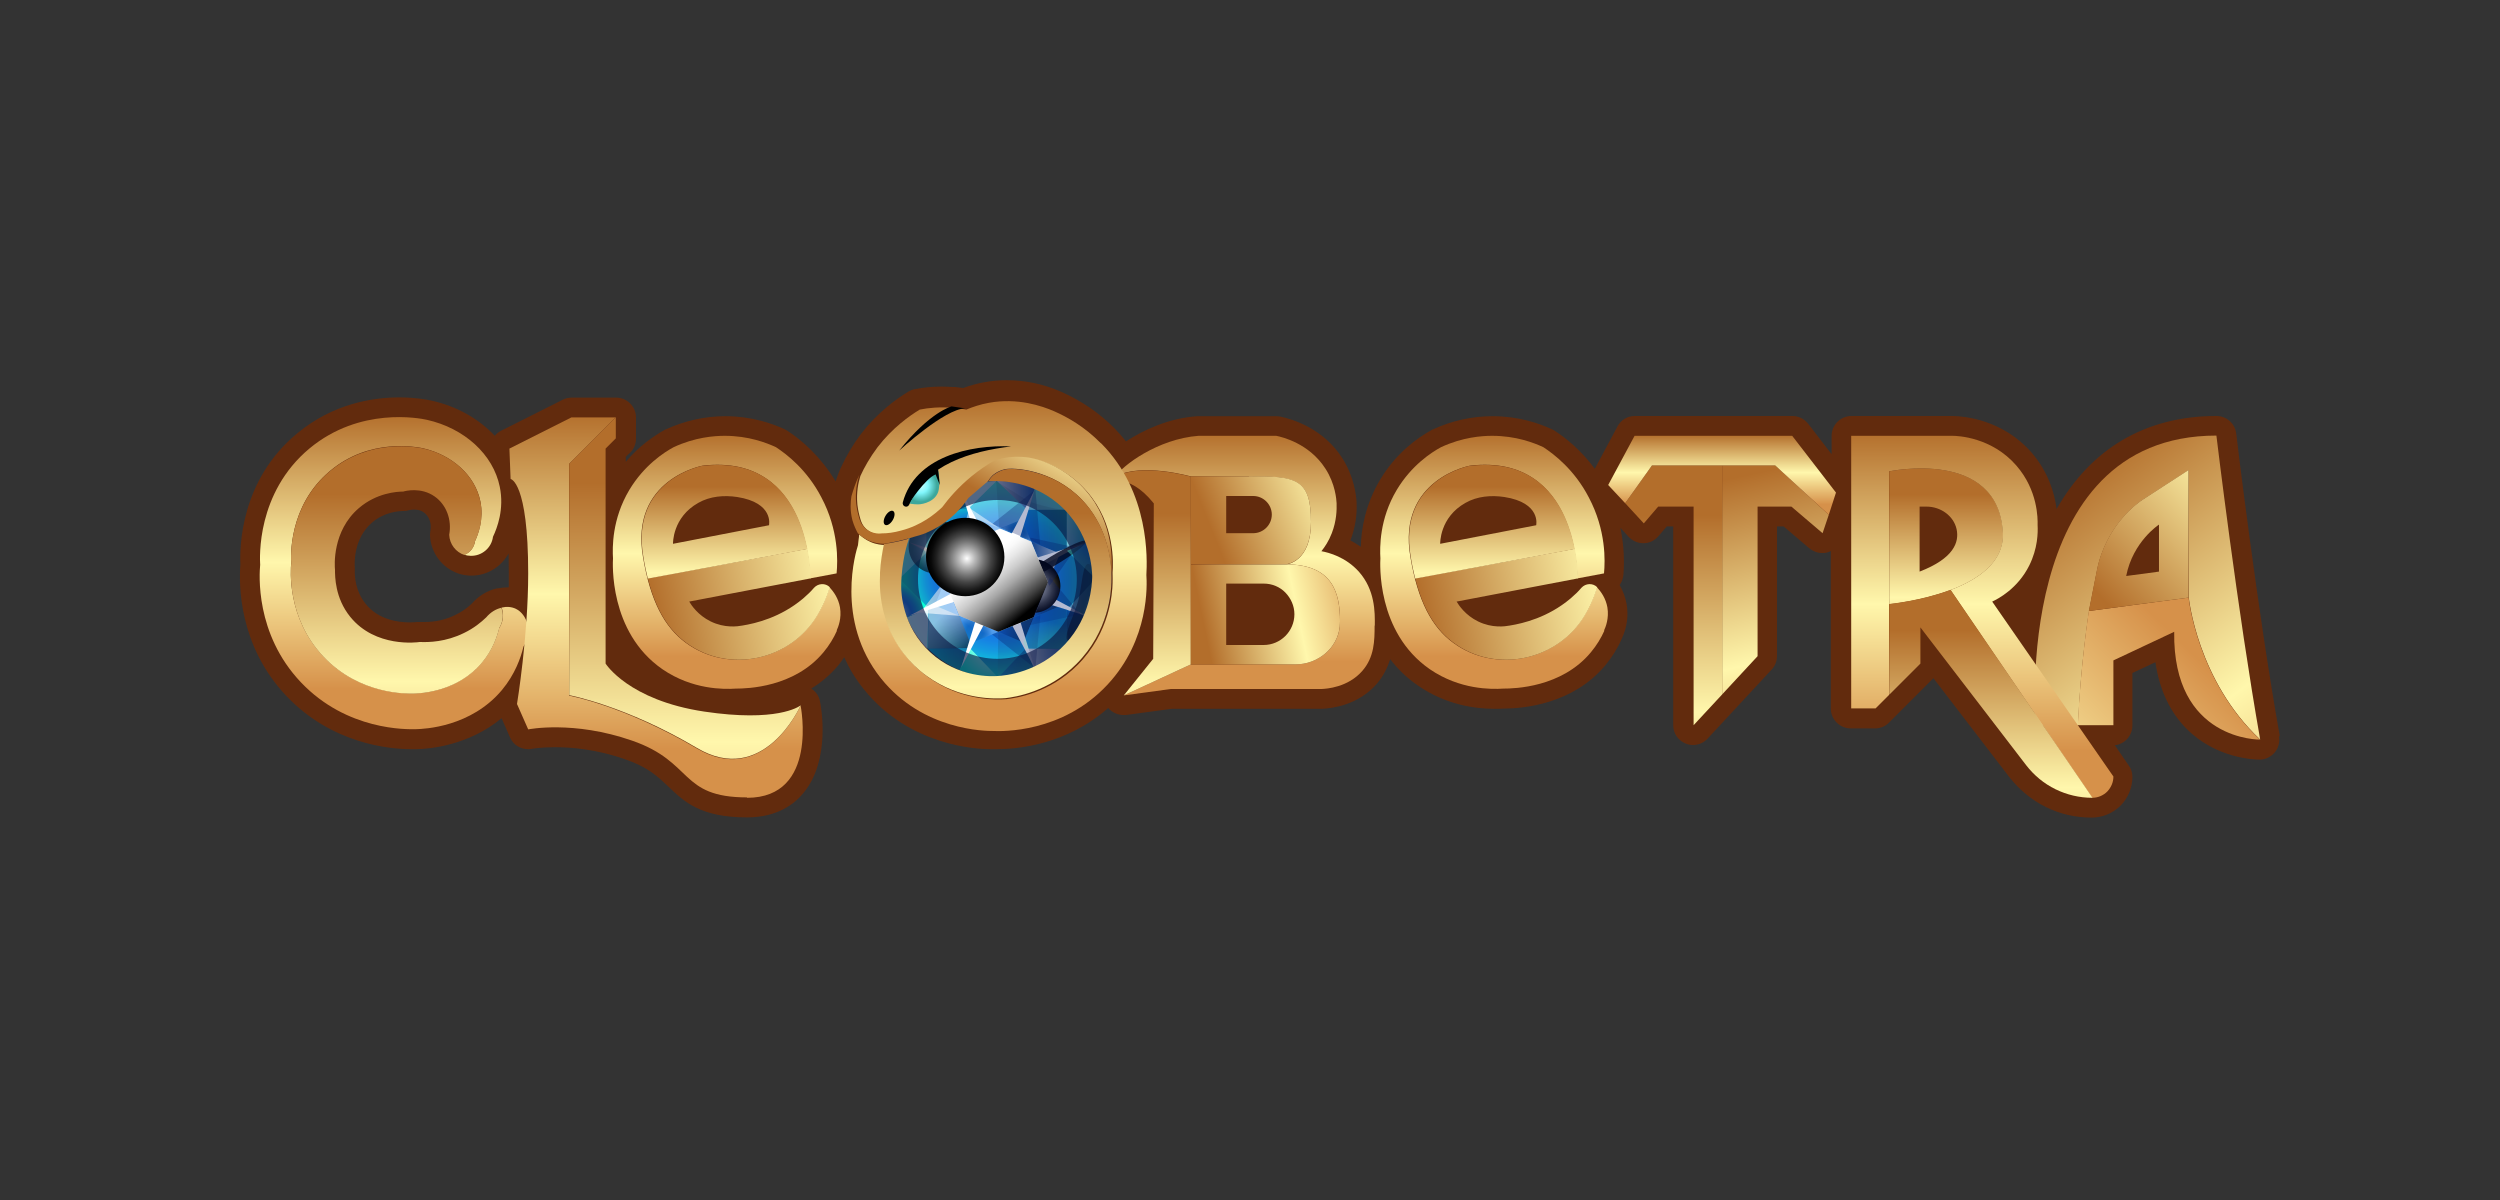 <?xml version="1.0" encoding="UTF-8"?>
<svg xmlns="http://www.w3.org/2000/svg" width="125" height="60" viewBox="0 0 125 60" fill="none">
  <rect x="0" y="0" width="125" height="60" fill="#333333" stroke="none"/>
  <path d="M113.99 36.81C112.87 30.54 111.82 21.76 111.81 21.67C111.75 21.17 111.32 20.8 110.82 20.8C107.28 20.8 104.55 22.43 102.83 25.45C102.73 24.67 102.42 23.6 101.58 22.63C100.14 20.98 98.21 20.81 97.65 20.8H92.57C92.03 20.8 91.58 21.25 91.58 21.79V22.71L90.41 21.19C90.22 20.95 89.93 20.8 89.63 20.8H81.74C81.37 20.8 81.04 21 80.87 21.33L79.74 23.44C79.07 22.53 78.32 21.92 77.74 21.54C77.7 21.52 77.66 21.49 77.61 21.47C76.97 21.17 75.93 20.81 74.63 20.81C73.6 20.81 72.57 21.04 71.65 21.47C71.63 21.47 71.61 21.48 71.6 21.49C70.85 21.9 69.8 22.66 69.01 23.98C68.26 25.23 68.06 26.47 68.04 27.34C67.87 27.22 67.69 27.11 67.52 27.02C67.75 26.43 67.86 25.79 67.83 25.12C67.81 24.75 67.7 23.82 67.11 22.9C66.17 21.43 64.64 20.96 64.02 20.83C63.95 20.82 63.88 20.81 63.81 20.81H63.3C63.03 20.81 62.71 20.81 62.35 20.81C61.57 20.81 60.98 20.81 60.58 20.81C59.95 20.81 59.91 20.81 59.86 20.81C58.43 20.91 57.17 21.5 56.3 22.07C56.11 21.83 55.91 21.6 55.7 21.39C54.95 20.64 54.06 20.03 53.06 19.59C52.17 19.2 51.26 19.01 50.34 19.01C49.97 19.01 49.6 19.04 49.23 19.11C48.87 19.17 48.52 19.27 48.16 19.4C48.03 19.38 47.89 19.37 47.75 19.35H47.73C47.73 19.35 47.65 19.35 47.61 19.35C47.44 19.34 47.26 19.33 47.09 19.33C46.63 19.33 46.17 19.37 45.73 19.46C45.62 19.48 45.52 19.52 45.42 19.58C44.79 19.96 43.86 20.64 43.04 21.71C42.64 22.24 42.32 22.79 42.06 23.35C41.95 23.58 41.86 23.83 41.78 24.07C41.03 22.82 40.08 22 39.37 21.54C39.33 21.52 39.29 21.49 39.25 21.47C38.61 21.17 37.56 20.81 36.27 20.81C35.25 20.81 34.22 21.04 33.29 21.47C33.27 21.47 33.26 21.48 33.24 21.49C32.69 21.8 31.95 22.3 31.29 23.09V22.84L31.51 22.63C31.7 22.45 31.8 22.19 31.8 21.93V20.87C31.8 20.33 31.35 19.88 30.81 19.88H28.6C28.45 19.88 28.29 19.91 28.15 19.98L25.05 21.54C24.93 21.6 24.82 21.69 24.74 21.79C23.94 20.94 22.84 20.31 21.57 20.03C21.35 19.98 20.76 19.87 19.97 19.87C18.63 19.87 16.66 20.18 14.87 21.66C12.01 24.01 11.98 27.39 12.02 28.22C11.94 29.22 11.93 32.28 14.32 34.8C16.59 37.19 19.45 37.46 20.58 37.46C20.69 37.46 20.77 37.46 20.82 37.46C21.45 37.45 23.43 37.28 25.08 35.91L25.5 36.87C25.66 37.24 26.02 37.46 26.41 37.46C26.47 37.46 26.54 37.46 26.6 37.44C26.6 37.44 27.04 37.36 27.75 37.36C28.56 37.36 29.83 37.46 31.27 37.97C32.41 38.36 32.9 38.84 33.42 39.33C34.2 40.08 35.02 40.87 37.35 40.87C38.86 40.87 39.73 40.2 40.18 39.64C41.54 37.99 41.06 35.36 41 35.07C40.95 34.8 40.79 34.57 40.56 34.43C41.05 34.13 41.51 33.75 41.92 33.26C42.02 33.14 42.11 33 42.21 32.86C42.45 33.4 42.76 33.93 43.19 34.46C45.47 37.31 48.87 37.46 49.52 37.46H49.55C49.61 37.46 49.71 37.46 49.83 37.46C50.85 37.46 53.31 37.25 55.41 35.4C55.6 35.62 55.88 35.75 56.17 35.75C56.21 35.75 56.26 35.75 56.3 35.75L58.58 35.44H66.09C66.61 35.42 67.91 35.26 68.84 34.19C69.18 33.79 69.38 33.37 69.51 32.96C69.88 33.44 70.33 33.89 70.9 34.28C72.29 35.24 73.74 35.44 74.72 35.44C74.89 35.44 75.04 35.44 75.16 35.43C76.19 35.43 78.66 35.2 80.27 33.26C80.6 32.86 80.88 32.42 81.09 31.93C81.35 31.37 81.43 30.79 81.33 30.2C81.27 29.86 81.15 29.55 80.98 29.25C81.09 29.11 81.15 28.93 81.17 28.74C81.22 28.12 81.21 27.3 81.02 26.39L81.43 26.84C81.62 27.04 81.88 27.16 82.16 27.16H82.18C82.47 27.16 82.73 27.03 82.92 26.81L83.34 26.32H83.66V36.26C83.66 36.67 83.91 37.03 84.29 37.18C84.41 37.23 84.53 37.25 84.65 37.25C84.92 37.25 85.19 37.14 85.38 36.93L86.81 35.39L88.59 33.47C88.76 33.29 88.85 33.04 88.85 32.8V26.32H89.18L90.46 27.41C90.64 27.56 90.87 27.65 91.1 27.65C91.19 27.65 91.28 27.65 91.37 27.62C91.43 27.6 91.49 27.58 91.54 27.55V35.43C91.54 35.97 91.99 36.42 92.53 36.42H93.75C94.01 36.42 94.27 36.32 94.45 36.13L95.12 35.46L96.67 33.91L100.47 38.86C100.96 39.48 101.58 40 102.29 40.35C103.02 40.71 103.79 40.88 104.58 40.88C105.12 40.88 105.63 40.67 106.02 40.29C106.02 40.29 106.02 40.29 106.03 40.28C106.41 39.89 106.62 39.38 106.62 38.84C106.62 38.64 106.56 38.44 106.44 38.28L105.74 37.26C106.24 37.21 106.62 36.78 106.62 36.27V33.65L107.77 33.11C107.97 34.48 108.49 35.59 109.32 36.43C110.8 37.93 112.74 37.98 112.96 37.98H112.99C113.28 37.98 113.55 37.84 113.74 37.62C113.92 37.4 114 37.1 113.95 36.82L113.99 36.81ZM25.41 29.37H25.35C25.2 29.37 25.04 29.39 24.89 29.42C24.87 29.42 24.86 29.42 24.84 29.42C24.36 29.53 23.92 29.8 23.59 30.18C23.34 30.42 23.06 30.61 22.76 30.75C22.28 30.99 21.76 31.1 21.23 31.1C21.16 31.1 21.09 31.1 21.03 31.1H20.98C20.98 31.1 20.89 31.1 20.85 31.1C20.84 31.1 20.7 31.12 20.49 31.12C19.94 31.12 18.92 31 18.28 30.19C17.76 29.55 17.73 28.79 17.74 28.5C17.74 28.47 17.74 28.43 17.74 28.39C17.72 28.15 17.68 26.92 18.6 26.13C19.2 25.61 19.91 25.55 20.19 25.55C20.28 25.55 20.36 25.54 20.45 25.51C20.45 25.51 20.56 25.48 20.71 25.48C20.9 25.48 21.06 25.52 21.19 25.62C21.46 25.81 21.59 26.17 21.52 26.54C21.51 26.61 21.5 26.69 21.5 26.76C21.53 27.63 22.1 28.4 22.93 28.68C23.12 28.74 23.3 28.77 23.48 28.78H23.58C24.37 28.78 25.07 28.33 25.43 27.67C25.43 27.97 25.44 28.29 25.44 28.66C25.44 28.89 25.44 29.12 25.44 29.36L25.41 29.37Z" fill="#622B0D"></path>
  <path d="M54.79 28.97C54.79 31.68 52.59 33.88 49.88 33.88C47.17 33.88 44.97 31.68 44.97 28.97C44.97 26.26 47.17 24.06 49.88 24.06C52.59 24.06 54.79 26.26 54.79 28.97Z" fill="url(#paint0_radial_1063_9734)"></path>
  <path opacity="0.8" d="M48.41 25.45L49.83 24.05C49.22 24.05 48.6 24.18 48 24.43H47.99L48.42 25.45H48.41Z" fill="white"></path>
  <path opacity="0.4" d="M46.34 25.519L48.39 25.469L47.97 24.399C47.35 24.659 46.82 25.019 46.37 25.449L46.34 25.519Z" fill="url(#paint1_linear_1063_9734)"></path>
  <path opacity="0.5" d="M47.96 30.789L46.75 30.279L46.43 30.419L46.39 32.439L48.45 32.399L48.54 32.169H48.53L47.96 30.789Z" fill="url(#paint2_linear_1063_9734)"></path>
  <path style="mix-blend-mode:screen" opacity="0.5" d="M47.96 30.789L46.75 30.279L46.43 30.419L46.39 32.439L48.45 32.399L48.54 32.169H48.53L47.96 30.789Z" fill="url(#paint3_linear_1063_9734)"></path>
  <path d="M48.45 32.359L47.99 33.489C48.59 33.739 49.23 33.859 49.89 33.859L48.45 32.359Z" fill="url(#paint4_radial_1063_9734)"></path>
  <path opacity="0.4" d="M48.45 32.359L48.43 32.379L46.35 32.439H46.37C46.83 32.869 47.39 33.239 47.98 33.489L48.45 32.359Z" fill="url(#paint5_linear_1063_9734)"></path>
  <path d="M51.27 32.409L51.279 32.399L51.27 32.409Z" fill="#2177D5"></path>
  <path d="M51.74 33.52H51.75C52.37 33.26 52.91 32.89 53.36 32.44L51.28 32.41L51.74 33.52Z" fill="url(#paint6_linear_1063_9734)"></path>
  <path d="M48.54 32.17V32.16L48.53 32.17H48.54Z" fill="#2177D5"></path>
  <path d="M46.43 30.42L46.75 30.28H46.74L47.24 29.04L46.72 27.79L46.36 27.6L46.35 27.61L46.13 27.82L44.97 28.94H44.98L46.43 30.42Z" fill="url(#paint7_radial_1063_9734)"></path>
  <path opacity="0.4" d="M46.35 27.59L45.35 27.06C45.1 27.65 44.97 28.29 44.96 28.94L46.13 27.82L46.35 27.61V27.59Z" fill="white"></path>
  <path opacity="0.5" d="M46.34 25.52C45.91 25.97 45.57 26.489 45.33 27.059L46.32 27.59L46.34 25.52Z" fill="white"></path>
  <path opacity="0.8" d="M46.37 32.44L46.42 30.42L45.34 30.87C45.59 31.47 45.93 32.01 46.37 32.45V32.44Z" fill="white"></path>
  <path d="M44.98 28.939C44.98 29.579 45.09 30.23 45.35 30.86L46.441 30.41L44.98 28.939Z" fill="url(#paint8_radial_1063_9734)"></path>
  <path opacity="0.2" d="M48.53 32.17L48.54 32.16L49.92 31.59L47.96 30.79L48.53 32.17Z" fill="url(#paint9_radial_1063_9734)"></path>
  <path opacity="0.6" d="M46.01 30.64L47.96 30.79L47.61 29.93L47.24 29.04L46.01 30.64Z" fill="white"></path>
  <path d="M50 26.43L48.98 26.85L47.96 27.27L47.24 29.04L47.61 29.93L47.96 30.79L49.92 31.59L50.79 31.23L51.69 30.86L52.4 29.12L51.98 28.11L51.56 27.08L50 26.43Z" fill="url(#paint10_linear_1063_9734)"></path>
  <path d="M46.35 27.59V27.61L46.36 27.6V27.59H46.35Z" fill="#2177D5"></path>
  <path d="M48.39 25.47L46.34 25.53V25.52L46.33 27.59H46.35H46.36L46.72 27.79L47.96 27.27L48.55 25.83L48.39 25.47Z" fill="url(#paint11_radial_1063_9734)"></path>
  <path opacity="0.1" d="M46.43 30.42L46.75 30.28H46.74L47.24 29.04L46.72 27.79L46.36 27.6L46.35 27.61L46.13 27.82L44.97 28.94H44.98L46.43 30.42Z" fill="#042A56"></path>
  <path opacity="0.1" d="M48.39 25.47L46.34 25.53V25.52L46.33 27.59H46.35H46.36L46.72 27.79L47.96 27.27L48.55 25.83L48.39 25.47Z" fill="#042A56"></path>
  <path opacity="0.5" d="M46.17 27.459L47.24 29.04L47.96 27.27L46.17 27.459Z" fill="white"></path>
  <path d="M51.31 25.45V25.47L51.75 24.43C51.15 24.18 50.49 24.04 49.83 24.04L51.31 25.45Z" fill="url(#paint12_linear_1063_9734)"></path>
  <path opacity="0.8" d="M54.79 28.94C54.79 28.33 54.67 27.7 54.42 27.1L53.35 27.54L54.79 28.93V28.94Z" fill="url(#paint13_linear_1063_9734)"></path>
  <path opacity="0.5" d="M51.1 25.97V25.98L51.56 27.079L53 27.68V27.689L53.34 27.549V27.54V25.489L53.33 25.48L51.31 25.489L51.11 25.97H51.1Z" fill="url(#paint14_linear_1063_9734)"></path>
  <path opacity="0.5" d="M53.34 25.49V27.54L54.41 27.1C54.15 26.48 53.78 25.94 53.33 25.49H53.34Z" fill="url(#paint15_linear_1063_9734)"></path>
  <path opacity="0.4" d="M53.33 25.48C52.87 25.03 52.33 24.67 51.74 24.43L51.3 25.49H53.32L53.33 25.48Z" fill="white"></path>
  <path opacity="0.5" d="M51.27 32.44L49.89 33.9C50.51 33.9 51.14 33.789 51.74 33.539L51.28 32.44H51.27Z" fill="url(#paint16_linear_1063_9734)"></path>
  <path opacity="0.2" d="M51.1 25.98V25.97L50 26.43L51.56 27.08L51.1 25.98Z" fill="url(#paint17_radial_1063_9734)"></path>
  <path opacity="0.8" d="M52.91 30.35L52.4 29.12L51.69 30.86L52.91 30.35Z" fill="url(#paint18_linear_1063_9734)"></path>
  <path opacity="0.9" d="M51.56 27.08L51.98 28.11L52.4 29.12L53 27.69V27.68L51.56 27.08Z" fill="url(#paint19_linear_1063_9734)"></path>
  <path opacity="0.8" d="M49.92 31.589L51.16 32.119H51.17L51.69 30.859L50.79 31.229L49.92 31.589Z" fill="url(#paint20_linear_1063_9734)"></path>
  <path opacity="0.3" d="M51.31 25.45L49.83 24.04V24.05L48.41 25.46V25.45L48.55 25.82L50 26.42L51.1 25.97H51.11L51.31 25.47V25.45Z" fill="white"></path>
  <path opacity="0.6" d="M53.35 27.55H53.34L53 27.69L52.4 29.12L52.91 30.35H52.92L53.33 30.48L54.79 28.94L53.35 27.55Z" fill="url(#paint21_linear_1063_9734)"></path>
  <path opacity="0.6" d="M53.33 30.48V30.49V30.48L52.92 30.35H52.91L51.69 30.86L51.17 32.12H51.16L51.28 32.4V32.42L51.27 32.44H51.28L53.36 32.45L53.37 32.44V32.43L53.35 31.24L53.33 30.48Z" fill="url(#paint22_linear_1063_9734)"></path>
  <path opacity="0.8" d="M53.35 31.241L53.38 32.431C53.84 31.96 54.2 31.43 54.44 30.851L53.34 30.48V31.241H53.35Z" fill="url(#paint23_linear_1063_9734)"></path>
  <path opacity="0.5" d="M54.79 28.95L53.34 30.49L54.44 30.86C54.68 30.28 54.8 29.64 54.8 28.96L54.79 28.95Z" fill="url(#paint24_linear_1063_9734)"></path>
  <g opacity="0.5">
    <path opacity="0.2" d="M54.79 28.94C54.79 28.33 54.67 27.7 54.42 27.1C54.42 27.1 54.41 27.1 54.4 27.1C54.14 26.48 53.31 25.49 53.31 25.49C52.68 25.49 51.46 25.08 51.46 25.08L49.81 24.05L49.96 26.41L51.54 27.09L52.39 29.13L52.04 29.99L51.68 30.87L50.79 31.24L49.91 31.6L49.88 33.89V33.87C50.5 33.87 51.13 33.76 51.73 33.51L53.35 32.43H53.33C53.76 31.95 54.17 31.43 54.41 30.85C54.65 30.27 54.78 29.63 54.78 28.95L54.75 28.98L54.78 28.94H54.79Z" fill="url(#paint25_radial_1063_9734)"></path>
  </g>
  <g style="mix-blend-mode:soft-light">
    <path d="M49.89 27.999L51.72 24.529L50.57 28.279L54.31 27.119L50.85 28.949L54.31 30.789L50.57 29.629L51.72 33.379L49.89 29.909L48.06 33.379L49.21 29.629L45.47 30.789L48.93 28.949L45.47 27.119L49.21 28.279L48.06 24.529L49.89 27.999Z" fill="white"></path>
  </g>
  <path style="mix-blend-mode:color-dodge" d="M53.02 29.3C53.02 30.04 52.42 30.64 51.68 30.64C50.94 30.64 50.34 30.04 50.34 29.3C50.34 28.56 50.94 27.96 51.68 27.96C52.42 27.96 53.02 28.56 53.02 29.3Z" fill="url(#paint26_radial_1063_9734)"></path>
  <path style="mix-blend-mode:color-dodge" opacity="0.5" d="M54.45 28.2C54.76 28.28 54.76 29.49 54.58 30.19C54.4 30.89 53.71 32.11 53.4 32.03C53.09 31.95 53.74 30.69 53.92 30C54.1 29.3 54.13 28.12 54.44 28.2H54.45Z" fill="url(#paint27_radial_1063_9734)"></path>
  <path style="mix-blend-mode:color-dodge" opacity="0.8" d="M54.32 27.04C54.39 27.16 53.71 27.7 52.79 28.25C51.88 28.8 51.08 29.15 51.01 29.04C50.94 28.92 51.62 28.38 52.54 27.83C53.45 27.28 54.25 26.93 54.32 27.04Z" fill="url(#paint28_radial_1063_9734)"></path>
  <g style="mix-blend-mode:screen" opacity="0.5">
    <path d="M50 26.43L48.98 26.85L47.96 27.27L47.24 29.04L47.61 29.93L47.96 30.79L49.92 31.59L50.79 31.23L51.69 30.86L52.4 29.12L51.98 28.11L51.56 27.08L50 26.43Z" fill="white"></path>
  </g>
  <path style="mix-blend-mode:screen" d="M50 26.43L48.98 26.85L47.96 27.27L47.24 29.04L47.61 29.93L47.96 30.79L49.92 31.59L50.79 31.23L51.69 30.86L52.4 29.12L51.98 28.11L51.56 27.08L50 26.43Z" fill="url(#paint29_linear_1063_9734)"></path>
  <path opacity="0.3" d="M52.47 29.3L51.5 26.88L53.81 27.38L52.47 29.3Z" fill="#051966"></path>
  <path opacity="0.3" d="M52.01 27.23L49.61 26.2L51.77 24.48L52.01 27.23Z" fill="#051966"></path>
  <path opacity="0.3" d="M51.47 31.259L52.5 28.859L54.03 30.719L51.47 31.259Z" fill="#051966"></path>
  <path opacity="0.3" d="M49.6 31.72L52.02 30.75L51.77 33.43L49.6 31.72Z" fill="#051966"></path>
  <path style="mix-blend-mode:color-dodge" opacity="0.6" d="M48.11 27.33C48.11 28.07 47.51 28.67 46.77 28.67C46.03 28.67 45.43 28.07 45.43 27.33C45.43 26.59 46.03 25.99 46.77 25.99C47.51 25.99 48.11 26.59 48.11 27.33Z" fill="url(#paint30_radial_1063_9734)"></path>
  <path opacity="0.5" d="M47.96 27.269L48.98 26.849L50 26.429L48.47 25.399L47.96 27.269Z" fill="white"></path>
  <path opacity="0.4" d="M54.79 28.94C54.79 28.33 54.67 27.7 54.42 27.1L53.35 27.54L54.79 28.93V28.94Z" fill="url(#paint31_linear_1063_9734)"></path>
  <path opacity="0.2" d="M53.33 30.48V30.49V30.48L52.92 30.35H52.91L51.69 30.86L51.17 32.12H51.16L51.28 32.4V32.42L51.27 32.44H51.28L53.36 32.45L53.37 32.44V32.43L53.35 31.24L53.33 30.48Z" fill="url(#paint32_linear_1063_9734)"></path>
  <path style="mix-blend-mode:color-dodge" d="M50.22 27.85C50.22 28.93 49.34 29.81 48.26 29.81C47.18 29.81 46.3 28.93 46.3 27.85C46.3 26.77 47.18 25.89 48.26 25.89C49.34 25.89 50.22 26.77 50.22 27.85Z" fill="url(#paint33_radial_1063_9734)"></path>
  <path opacity="0.64" d="M49.87 23.26C46.72 23.26 44.17 25.81 44.17 28.97C44.17 32.13 46.72 34.68 49.87 34.68C53.02 34.68 55.58 32.12 55.58 28.97C55.58 25.82 53.03 23.26 49.87 23.26ZM49.87 32.94C47.68 32.94 45.9 31.16 45.9 28.97C45.9 26.78 47.68 25 49.87 25C52.06 25 53.84 26.77 53.84 28.97C53.84 31.17 52.07 32.94 49.87 32.94Z" fill="#0C1744"></path>
  <path d="M68.73 31.28C68.73 32.03 68.72 32.85 68.12 33.54C67.4 34.37 66.33 34.44 66.07 34.45H58.54L56.19 34.77L59.54 33.22H64.77C65.88 33.22 66.88 32.42 66.99 31.32C66.99 31.24 67 31.16 67 31.07C67 29.71 66.68 28.22 64.31 28.22C64.31 28.22 65.55 28.12 65.55 26.11C65.55 23.9 64.76 23.82 62.45 23.82H59.54C59.54 23.82 57.06 23.12 55.79 23.82C56.09 23.3 57.89 21.94 59.93 21.79C60 21.79 60.78 21.79 62.35 21.79C62.97 21.79 63.47 21.79 63.81 21.79C64.11 21.85 65.46 22.17 66.27 23.43C66.77 24.2 66.82 24.98 66.83 25.16C66.84 25.49 66.83 26.04 66.59 26.66C66.44 27.05 66.24 27.35 66.07 27.56C66.45 27.63 67.28 27.85 67.94 28.58C68.75 29.49 68.75 30.6 68.74 31.28H68.73Z" fill="url(#paint34_linear_1063_9734)"></path>
  <path d="M59.54 23.82V33.22L56.19 34.77L57.66 32.94C57.67 30.35 57.68 27.76 57.69 25.17C57.02 24.34 56.44 24.1 56.02 24.04C55.87 24.02 55.77 24.04 55.75 23.98C55.74 23.95 55.75 23.9 55.79 23.83C57.06 23.13 59.54 23.83 59.54 23.83V23.82Z" fill="url(#paint35_linear_1063_9734)"></path>
  <path d="M62.45 23.82H59.54V28.21H64.31C64.31 28.21 65.55 28.12 65.55 26.1C65.55 23.89 64.76 23.81 62.45 23.81V23.82ZM62.66 26.66H61.31V24.8H62.66C63.17 24.8 63.59 25.22 63.59 25.73C63.59 26.24 63.17 26.66 62.66 26.66Z" fill="url(#paint36_linear_1063_9734)"></path>
  <path d="M64.31 28.22H59.54V33.22H64.77C65.88 33.22 66.88 32.42 66.99 31.32C66.99 31.24 67 31.16 67 31.07C67 29.71 66.68 28.22 64.31 28.22ZM63.19 32.25H61.31V29.18H63.19C63.61 29.18 64 29.35 64.27 29.63C64.54 29.91 64.72 30.29 64.72 30.71C64.72 31.56 64.03 32.25 63.18 32.25H63.19Z" fill="url(#paint37_linear_1063_9734)"></path>
  <path d="M26.169 32.349C26.039 32.889 25.749 33.719 25.099 34.499C23.549 36.349 21.229 36.449 20.799 36.459C20.349 36.469 17.349 36.539 15.049 34.119C12.739 31.689 12.969 28.679 13.009 28.239C12.989 27.919 12.809 24.639 15.479 22.419C17.999 20.329 20.969 20.909 21.339 20.989C23.219 21.409 24.659 22.719 24.989 24.339C25.219 25.459 24.859 26.399 24.649 26.839C24.579 27.399 24.079 27.819 23.509 27.789C23.409 27.789 23.319 27.769 23.219 27.739C23.499 27.629 23.709 27.369 23.749 27.059C23.909 26.709 24.199 25.959 24.019 25.069C23.759 23.779 22.619 22.749 21.139 22.409C20.849 22.349 18.489 21.879 16.509 23.539C14.399 25.289 14.539 27.899 14.559 28.149C14.529 28.499 14.339 30.879 16.159 32.809C17.979 34.739 20.359 34.679 20.709 34.669C21.049 34.669 22.879 34.579 24.109 33.109C24.629 32.489 24.849 31.839 24.959 31.409C25.179 31.069 25.199 30.679 25.079 30.379C25.329 30.319 25.579 30.339 25.789 30.439C26.369 30.719 26.649 31.619 26.169 32.339V32.349Z" fill="url(#paint38_linear_1063_9734)"></path>
  <path d="M24.96 31.419C24.85 31.849 24.63 32.499 24.11 33.119C22.89 34.589 21.05 34.669 20.71 34.679C20.35 34.689 17.98 34.749 16.16 32.819C14.34 30.889 14.53 28.509 14.56 28.159C14.54 27.909 14.4 25.299 16.51 23.549C18.5 21.899 20.85 22.359 21.14 22.419C22.63 22.749 23.76 23.789 24.02 25.079C24.2 25.969 23.92 26.709 23.75 27.069C23.71 27.379 23.5 27.639 23.22 27.749C22.79 27.609 22.48 27.209 22.46 26.739C22.6 25.989 22.32 25.239 21.74 24.829C21.05 24.339 20.26 24.549 20.16 24.579C19.83 24.579 18.83 24.649 17.95 25.399C16.6 26.549 16.73 28.309 16.75 28.489C16.75 28.829 16.75 29.899 17.51 30.839C18.77 32.399 20.88 32.119 20.99 32.099C21.44 32.119 22.29 32.099 23.2 31.649C23.7 31.409 24.06 31.109 24.31 30.869C24.52 30.619 24.79 30.449 25.07 30.389C25.19 30.689 25.17 31.079 24.95 31.419H24.96Z" fill="url(#paint39_linear_1063_9734)"></path>
  <path d="M37.36 39.87C33.95 39.87 34.7 38.1 31.6 37.03C28.67 36.01 26.41 36.47 26.41 36.47L25.85 35.2C25.85 35.2 26.41 31.81 26.41 28.67C26.41 24.07 25.53 23.95 25.53 23.95L25.47 22.43L28.57 20.87H30.78L28.45 23.2V34.78C28.45 34.78 31.23 35.29 34.84 37.42C38.12 39.36 39.95 35.46 40.03 35.28C40.03 35.28 40.96 39.89 37.35 39.89L37.36 39.87Z" fill="url(#paint40_linear_1063_9734)"></path>
  <path d="M40.04 35.259C39.96 35.439 38.13 39.339 34.85 37.399C31.25 35.269 28.46 34.759 28.46 34.759V23.189L30.79 20.859V21.919L30.28 22.429V33.179C30.28 33.179 31.42 35.009 35.21 35.579C38.83 36.119 39.94 35.339 40.03 35.269L40.04 35.259Z" fill="url(#paint41_linear_1063_9734)"></path>
  <path d="M41.85 31.53C41.69 31.89 41.47 32.26 41.17 32.62C39.71 34.37 37.37 34.43 36.79 34.43C36.2 34.47 34.62 34.49 33.12 33.46C30.43 31.6 30.64 28.11 30.65 27.92C30.62 27.39 30.59 25.96 31.47 24.49C32.21 23.26 33.2 22.62 33.68 22.36C34.75 21.86 35.72 21.79 36.24 21.79C37.42 21.79 38.33 22.14 38.8 22.36C39.33 22.71 40.35 23.48 41.07 24.87C41.94 26.51 41.89 28.05 41.83 28.67L40.5 28.92C40.5 28.92 40.57 22.66 35.14 23.28C35.14 23.28 31.47 23.94 32.15 27.86C32.52 30.04 33.22 31.36 34.29 32.14C36.42 33.7 39.5 33.03 40.85 30.77C41.31 30.01 41.47 29.36 41.47 29.36C41.69 29.59 41.92 29.92 42 30.37C42.09 30.92 41.91 31.36 41.83 31.53H41.85Z" fill="url(#paint42_linear_1063_9734)"></path>
  <path d="M41.49 29.36C41.49 29.36 41.33 30 40.87 30.77C39.52 33.029 36.44 33.7 34.31 32.139C33.42 31.489 32.79 30.48 32.39 28.919L40.37 27.439C40.54 28.29 40.53 28.919 40.53 28.919L34.46 30.079C34.58 30.279 34.9 30.759 35.53 31.07C36.24 31.419 36.89 31.32 37.11 31.279C37.8 31.169 39.03 30.869 40.15 29.93C40.36 29.75 40.55 29.57 40.7 29.39C40.91 29.16 41.27 29.14 41.49 29.36Z" fill="url(#paint43_linear_1063_9734)"></path>
  <path d="M35.16 23.28C35.16 23.28 31.49 23.94 32.17 27.86C32.23 28.24 32.31 28.59 32.39 28.93L40.37 27.45C40.02 25.64 38.87 22.87 35.16 23.29V23.28ZM38.46 26.26L33.65 27.19C33.65 27.19 33.61 25.87 34.92 25.14C35.5 24.81 36.2 24.75 36.86 24.85C38.71 25.14 38.45 26.26 38.45 26.26H38.46Z" fill="url(#paint44_linear_1063_9734)"></path>
  <path d="M55.029 22.149C54.239 21.349 53.389 20.859 52.699 20.559C52.099 20.299 50.889 19.879 49.449 20.139C49.009 20.219 48.629 20.349 48.319 20.479C48.109 20.439 47.879 20.409 47.639 20.389C46.999 20.339 46.429 20.389 45.989 20.479C45.459 20.799 44.629 21.389 43.879 22.359C43.499 22.869 43.219 23.359 43.019 23.799C42.919 24.119 42.809 24.619 42.869 25.229C42.899 25.509 42.959 25.749 43.019 25.949C43.039 26.039 43.119 26.299 43.369 26.499C43.699 26.769 44.079 26.729 44.149 26.719C44.429 26.719 44.749 26.679 45.109 26.579C46.119 26.319 46.799 25.759 47.169 25.409C47.509 24.949 47.989 24.399 48.629 23.869C49.019 23.549 49.399 23.299 49.739 23.089C50.009 22.999 50.449 22.879 50.979 22.889C51.479 22.889 51.879 22.999 52.139 23.089C52.649 23.269 53.569 23.679 54.349 24.579C55.779 26.209 55.659 28.199 55.629 28.629C55.639 28.869 55.629 29.059 55.629 29.169C55.619 29.619 55.509 31.619 53.879 33.249C52.479 34.649 50.829 34.899 50.319 34.959C49.849 34.989 48.079 35.069 46.399 33.849C45.939 33.519 45.569 33.149 45.279 32.779C44.399 31.669 43.989 30.249 44.059 28.829C44.059 28.779 44.059 28.739 44.059 28.689C44.089 28.149 44.169 27.659 44.259 27.249C44.099 27.249 43.829 27.229 43.529 27.099C43.259 26.979 43.069 26.819 42.959 26.719C42.959 26.809 42.939 26.899 42.929 26.989C42.919 27.079 42.909 27.169 42.899 27.259C42.819 27.509 41.719 30.999 44.049 33.919C46.149 36.539 49.289 36.549 49.659 36.549C50.089 36.569 53.109 36.659 55.369 34.239C57.489 31.969 57.349 29.209 57.319 28.749C57.359 28.009 57.499 24.619 55.059 22.169L55.029 22.149Z" fill="url(#paint45_linear_1063_9734)"></path>
  <path d="M55.56 28.579C55.52 27.72 55.26 26.209 54.09 24.98C52.62 23.45 50.65 23.369 50.25 23.459C49.85 23.549 49.62 23.779 49.62 23.779C49.48 23.919 49.41 24.049 49.41 24.049L48.42 24.899C48.26 25.13 48.09 25.34 47.92 25.52C47.87 25.579 47.81 25.64 47.76 25.689C47.57 25.869 47.35 26.049 47.1 26.22C46.8 26.419 46.51 26.559 46.25 26.669C46.23 26.669 46.22 26.68 46.2 26.689C46.13 26.709 46.06 26.739 45.99 26.759C45.78 26.82 45.59 26.869 45.44 26.919C44.78 27.11 44.19 27.189 44.19 27.189C44.02 27.189 43.72 27.16 43.39 27.009C43.16 26.899 43 26.759 42.89 26.66C42.81 26.509 42.7 26.29 42.62 26.009C42.49 25.509 42.53 25.079 42.57 24.82C42.65 24.529 42.77 24.169 42.96 23.75C42.86 24.07 42.75 24.57 42.81 25.18C42.84 25.459 42.9 25.7 42.96 25.899C42.98 25.989 43.06 26.25 43.31 26.45C43.64 26.72 44.02 26.68 44.09 26.669C44.37 26.669 44.69 26.63 45.05 26.529C46.06 26.27 46.74 25.709 47.11 25.36C47.45 24.899 47.93 24.349 48.57 23.82C48.96 23.5 49.34 23.25 49.68 23.04C49.95 22.95 50.39 22.829 50.92 22.84C51.42 22.84 51.82 22.95 52.08 23.04C52.59 23.22 53.51 23.63 54.29 24.529C55.72 26.16 55.6 28.149 55.57 28.579H55.56Z" fill="url(#paint46_linear_1063_9734)"></path>
  <path d="M44.96 22.529C44.96 22.529 47.23 20.439 48.26 20.419L47.58 20.319C47.58 20.319 46.5 20.589 44.96 22.529Z" fill="black"></path>
  <path d="M45.44 25.169C45.44 25.169 45.65 25.219 45.9 25.219C46.15 25.219 46.84 25.069 46.94 24.469C47.039 23.869 46.849 23.279 46.849 23.279C46.849 23.279 45.429 24.289 45.44 25.169Z" fill="url(#paint47_radial_1063_9734)"></path>
  <path d="M44.638 26.003C44.749 25.813 44.758 25.61 44.657 25.552C44.557 25.494 44.386 25.601 44.275 25.792C44.163 25.983 44.154 26.185 44.255 26.243C44.355 26.302 44.526 26.194 44.638 26.003Z" fill="black"></path>
  <path d="M91.439 25.739L91.129 26.66L89.569 25.329H87.879V32.809L86.109 34.719V23.27H88.759L91.439 25.739Z" fill="url(#paint48_linear_1063_9734)"></path>
  <path d="M86.11 23.27V34.719L84.68 36.26V25.329H82.91L82.19 26.169L81.26 25.16L82.6 23.27H86.11Z" fill="url(#paint49_linear_1063_9734)"></path>
  <path d="M91.799 24.63L91.439 25.74L88.759 23.27H82.599L81.259 25.16L80.409 24.25L81.729 21.79H89.609L91.799 24.63Z" fill="url(#paint50_linear_1063_9734)"></path>
  <path d="M109.44 29.879V23.499L107.15 24.979C106.96 25.099 105.3 26.229 104.85 28.519L104.45 30.549C104.45 30.549 104.02 33.279 103.9 36.259H101.79C101.79 36.259 100.54 21.779 110.82 21.779C110.82 21.779 111.88 30.609 113.01 36.979C109.86 34.019 109.44 29.879 109.44 29.879Z" fill="url(#paint51_linear_1063_9734)"></path>
  <path d="M113.01 36.98C113.01 36.98 108.63 37.06 108.71 31.59L105.67 33.02V36.26H103.89C104.02 33.28 104.44 30.55 104.44 30.55L109.43 29.88C109.43 29.88 109.85 34.02 113 36.98H113.01Z" fill="url(#paint52_linear_1063_9734)"></path>
  <path d="M55.57 29.12C55.56 29.57 55.45 31.57 53.82 33.2C52.42 34.6 50.77 34.85 50.26 34.91C49.79 34.94 48.02 35.02 46.34 33.8C45.88 33.47 45.51 33.1 45.22 32.73C44.34 31.62 43.93 30.2 44 28.78C44 28.73 44 28.69 44 28.64C44.03 28.1 44.11 27.61 44.2 27.2C44.2 27.2 44.78 27.13 45.45 26.93C45.34 27.25 45.24 27.62 45.17 28.05C45.09 28.54 45.06 28.97 45.06 29.33C45.06 29.61 45.1 31.32 46.52 32.62C47.92 33.91 49.61 33.82 49.89 33.8C50.25 33.78 51.96 33.63 53.28 32.18C54.53 30.82 54.6 29.24 54.61 28.85C54.61 28.56 54.56 26.58 52.9 25.18C51.44 23.95 49.77 24.04 49.42 24.06C49.42 24.06 49.49 23.93 49.63 23.79C49.63 23.79 49.87 23.56 50.26 23.47C50.66 23.38 52.63 23.47 54.1 24.99C55.27 26.21 55.53 27.73 55.57 28.59C55.58 28.83 55.57 29.02 55.57 29.13V29.12Z" fill="url(#paint53_linear_1063_9734)"></path>
  <path d="M80.22 31.53C80.06 31.89 79.84 32.26 79.54 32.62C78.08 34.37 75.74 34.43 75.16 34.43C74.57 34.47 72.99 34.49 71.49 33.46C68.8 31.6 69.01 28.11 69.02 27.92C68.99 27.39 68.96 25.96 69.84 24.49C70.58 23.26 71.57 22.62 72.05 22.36C73.12 21.86 74.09 21.79 74.61 21.79C75.79 21.79 76.7 22.14 77.17 22.36C77.7 22.71 78.72 23.48 79.44 24.87C80.31 26.51 80.26 28.05 80.2 28.67L78.87 28.92C78.87 28.92 78.94 22.66 73.51 23.28C73.51 23.28 69.84 23.94 70.52 27.86C70.89 30.04 71.59 31.36 72.66 32.14C74.79 33.7 77.87 33.03 79.22 30.77C79.68 30.01 79.84 29.36 79.84 29.36C80.06 29.59 80.29 29.92 80.37 30.37C80.46 30.92 80.28 31.36 80.2 31.53H80.22Z" fill="url(#paint54_linear_1063_9734)"></path>
  <path d="M79.86 29.36C79.86 29.36 79.7 30 79.24 30.77C77.89 33.029 74.81 33.7 72.68 32.139C71.79 31.489 71.16 30.48 70.76 28.919L78.74 27.439C78.91 28.29 78.9 28.919 78.9 28.919L72.83 30.079C72.95 30.279 73.27 30.759 73.9 31.07C74.61 31.419 75.26 31.32 75.48 31.279C76.17 31.169 77.4 30.869 78.52 29.93C78.73 29.75 78.92 29.57 79.07 29.39C79.28 29.16 79.64 29.14 79.86 29.36Z" fill="url(#paint55_linear_1063_9734)"></path>
  <path d="M73.529 23.28C73.529 23.28 69.859 23.94 70.539 27.86C70.599 28.24 70.679 28.59 70.759 28.93L78.739 27.45C78.389 25.64 77.239 22.87 73.529 23.29V23.28ZM76.819 26.26L72.009 27.19C72.009 27.19 71.969 25.87 73.279 25.14C73.859 24.81 74.559 24.75 75.219 24.85C77.069 25.14 76.809 26.26 76.809 26.26H76.819Z" fill="url(#paint56_linear_1063_9734)"></path>
  <path d="M94.46 23.57V30.21C94.46 30.21 96.04 30.06 97.53 29.5C98.91 28.98 100.21 28.1 100.15 26.67C99.96 22.39 94.46 23.57 94.46 23.57ZM95.98 28.58V25.33H96.33C97.02 25.33 97.68 25.78 97.83 26.46C97.97 27.11 97.69 27.92 95.98 28.58Z" fill="url(#paint57_linear_1063_9734)"></path>
  <path d="M105.67 38.83C105.67 39.12 105.55 39.38 105.36 39.58C105.17 39.77 104.9 39.89 104.61 39.89L97.52 29.5C98.9 28.98 100.2 28.1 100.14 26.67C99.95 22.39 94.45 23.57 94.45 23.57V34.75L93.78 35.42H92.56V21.79H97.62C97.89 21.79 99.59 21.86 100.82 23.28C101.89 24.51 101.89 25.92 101.88 26.25C101.9 26.63 101.89 27.42 101.46 28.28C100.89 29.42 99.93 29.93 99.61 30.08C101.63 33 103.66 35.92 105.68 38.84L105.67 38.83Z" fill="url(#paint58_linear_1063_9734)"></path>
  <path d="M104.62 39.89C103.97 39.89 103.34 39.74 102.77 39.46C102.2 39.18 101.7 38.77 101.3 38.25L96.02 31.37V33.18L94.46 34.74V30.2C94.46 30.2 96.04 30.05 97.53 29.49L104.62 39.88V39.89Z" fill="url(#paint59_linear_1063_9734)"></path>
  <path d="M107.139 24.98C106.949 25.1 105.289 26.23 104.839 28.52L104.439 30.55L109.429 29.88V23.5L107.139 24.98ZM107.949 28.58L106.309 28.8C106.649 27.07 107.949 26.23 107.949 26.23V28.58Z" fill="url(#paint60_linear_1063_9734)"></path>
  <path d="M45.47 25.14C45.47 25.14 46.26 23.93 46.78 23.72C46.78 23.72 46.99 24.26 46.99 24.25L46.88 23.26C46.88 23.26 45.79 24.23 45.47 25.15V25.14Z" fill="black"></path>
  <path d="M50.56 22.32C48.59 22.56 46.25 23.21 45.46 25.23C45.42 25.32 45.32 25.36 45.24 25.32C45.16 25.29 45.12 25.2 45.14 25.12C45.75 22.84 48.5 22.23 50.56 22.32Z" fill="black"></path>
  <defs>
    <radialGradient id="paint0_radial_1063_9734" cx="0" cy="0" r="1" gradientUnits="userSpaceOnUse" gradientTransform="translate(49.976 29.051) scale(4.954)">
      <stop stop-color="white"></stop>
      <stop offset="0.21" stop-color="#A8CDF5"></stop>
      <stop offset="0.55" stop-color="#177BE5"></stop>
      <stop offset="0.61" stop-color="#1683E3"></stop>
      <stop offset="0.71" stop-color="#149AE0"></stop>
      <stop offset="0.83" stop-color="#11C0DC"></stop>
      <stop offset="0.97" stop-color="#0CF5D5"></stop>
      <stop offset="1" stop-color="#0CFFD4"></stop>
    </radialGradient>
    <linearGradient id="paint1_linear_1063_9734" x1="46.34" y1="24.959" x2="48.39" y2="24.959" gradientUnits="userSpaceOnUse">
      <stop stop-color="#0B6CEF"></stop>
      <stop offset="0.14" stop-color="#0C5FCC"></stop>
      <stop offset="0.31" stop-color="#0D51A8"></stop>
      <stop offset="0.48" stop-color="#0E478C"></stop>
      <stop offset="0.65" stop-color="#0F3F78"></stop>
      <stop offset="0.83" stop-color="#0F3B6C"></stop>
      <stop offset="1" stop-color="#103A69"></stop>
    </linearGradient>
    <linearGradient id="paint2_linear_1063_9734" x1="45.95" y1="32.589" x2="48.63" y2="30.449" gradientUnits="userSpaceOnUse">
      <stop offset="0.4" stop-color="#0A56AA"></stop>
      <stop offset="0.55" stop-color="#0A58AD"></stop>
      <stop offset="0.7" stop-color="#0C5FB9"></stop>
      <stop offset="0.85" stop-color="#106BCD"></stop>
      <stop offset="0.99" stop-color="#157CE9"></stop>
      <stop offset="1" stop-color="#167DEB"></stop>
    </linearGradient>
    <linearGradient id="paint3_linear_1063_9734" x1="46.5" y1="30.889" x2="48.45" y2="32.979" gradientUnits="userSpaceOnUse">
      <stop offset="0.12" stop-color="white"></stop>
      <stop offset="0.21" stop-color="#E6E6E6"></stop>
      <stop offset="0.4" stop-color="#A6A6A6"></stop>
      <stop offset="0.68" stop-color="#424242"></stop>
      <stop offset="0.85"></stop>
    </linearGradient>
    <radialGradient id="paint4_radial_1063_9734" cx="0" cy="0" r="1" gradientUnits="userSpaceOnUse" gradientTransform="translate(49.822 32.157) scale(2.049 2.049)">
      <stop stop-color="white"></stop>
      <stop offset="0.37" stop-color="#A8FFEF"></stop>
      <stop offset="1" stop-color="#0CFFD4"></stop>
    </radialGradient>
    <linearGradient id="paint5_linear_1063_9734" x1="46.34" y1="32.919" x2="48.45" y2="32.919" gradientUnits="userSpaceOnUse">
      <stop stop-color="#0070F8"></stop>
      <stop offset="0.17" stop-color="#055FCC"></stop>
      <stop offset="0.33" stop-color="#0852A8"></stop>
      <stop offset="0.5" stop-color="#0C478C"></stop>
      <stop offset="0.67" stop-color="#0E4078"></stop>
      <stop offset="0.83" stop-color="#0F3B6C"></stop>
      <stop offset="1" stop-color="#103A69"></stop>
    </linearGradient>
    <linearGradient id="paint6_linear_1063_9734" x1="51.28" y1="32.96" x2="53.36" y2="32.96" gradientUnits="userSpaceOnUse">
      <stop stop-color="white"></stop>
      <stop offset="0.05" stop-color="#F3F6FA"></stop>
      <stop offset="0.52" stop-color="#81A4CE"></stop>
      <stop offset="0.85" stop-color="#3A71B2"></stop>
      <stop offset="1" stop-color="#1E5DA8"></stop>
    </linearGradient>
    <radialGradient id="paint7_radial_1063_9734" cx="0" cy="0" r="1" gradientUnits="userSpaceOnUse" gradientTransform="translate(48.714 28.78) scale(3.484 3.484)">
      <stop stop-color="white"></stop>
      <stop offset="0.21" stop-color="#A8CDF5"></stop>
      <stop offset="0.55" stop-color="#177BE5"></stop>
      <stop offset="0.61" stop-color="#1683E3"></stop>
      <stop offset="0.71" stop-color="#149AE0"></stop>
      <stop offset="0.83" stop-color="#11C0DC"></stop>
      <stop offset="0.97" stop-color="#0CF5D5"></stop>
      <stop offset="1" stop-color="#0CFFD4"></stop>
    </radialGradient>
    <radialGradient id="paint8_radial_1063_9734" cx="0" cy="0" r="1" gradientUnits="userSpaceOnUse" gradientTransform="translate(44.722 30.739) scale(1.536)">
      <stop stop-color="white"></stop>
      <stop offset="0.21" stop-color="#A8CDF5"></stop>
      <stop offset="0.55" stop-color="#177BE5"></stop>
      <stop offset="0.61" stop-color="#1683E3"></stop>
      <stop offset="0.71" stop-color="#149AE0"></stop>
      <stop offset="0.83" stop-color="#11C0DC"></stop>
      <stop offset="0.97" stop-color="#0CF5D5"></stop>
      <stop offset="1" stop-color="#0CFFD4"></stop>
    </radialGradient>
    <radialGradient id="paint9_radial_1063_9734" cx="0" cy="0" r="1" gradientUnits="userSpaceOnUse" gradientTransform="translate(48.75 31.566) scale(0.851)">
      <stop offset="0.48" stop-color="#042A56"></stop>
      <stop offset="0.52" stop-color="#0C315C"></stop>
      <stop offset="0.59" stop-color="#25466C"></stop>
      <stop offset="0.69" stop-color="#4D6887"></stop>
      <stop offset="0.8" stop-color="#8496AC"></stop>
      <stop offset="0.92" stop-color="#C9D1DB"></stop>
      <stop offset="1" stop-color="white"></stop>
    </radialGradient>
    <linearGradient id="paint10_linear_1063_9734" x1="46.08" y1="27.02" x2="50.37" y2="29.26" gradientUnits="userSpaceOnUse">
      <stop stop-color="white"></stop>
      <stop offset="0.21" stop-color="#A8CDF5"></stop>
      <stop offset="0.55" stop-color="#177BE5"></stop>
      <stop offset="0.74" stop-color="#1F7FE4"></stop>
      <stop offset="1" stop-color="#3288E2"></stop>
    </linearGradient>
    <radialGradient id="paint11_radial_1063_9734" cx="0" cy="0" r="1" gradientUnits="userSpaceOnUse" gradientTransform="translate(48.502 27.48) scale(2.5 2.5)">
      <stop stop-color="white"></stop>
      <stop offset="0.21" stop-color="#A8CDF5"></stop>
      <stop offset="0.55" stop-color="#177BE5"></stop>
      <stop offset="0.61" stop-color="#1683E3"></stop>
      <stop offset="0.71" stop-color="#149AE0"></stop>
      <stop offset="0.83" stop-color="#11C0DC"></stop>
      <stop offset="0.97" stop-color="#0CF5D5"></stop>
      <stop offset="1" stop-color="#0CFFD4"></stop>
    </radialGradient>
    <linearGradient id="paint12_linear_1063_9734" x1="49.83" y1="24.76" x2="51.75" y2="24.76" gradientUnits="userSpaceOnUse">
      <stop stop-color="white"></stop>
      <stop offset="0.05" stop-color="#F3F6FA"></stop>
      <stop offset="0.52" stop-color="#81A4CE"></stop>
      <stop offset="0.85" stop-color="#3A71B2"></stop>
      <stop offset="1" stop-color="#1E5DA8"></stop>
    </linearGradient>
    <linearGradient id="paint13_linear_1063_9734" x1="53.35" y1="28.02" x2="54.79" y2="28.02" gradientUnits="userSpaceOnUse">
      <stop stop-color="#0070F8"></stop>
      <stop offset="0.17" stop-color="#055FCC"></stop>
      <stop offset="0.33" stop-color="#0852A8"></stop>
      <stop offset="0.5" stop-color="#0C478C"></stop>
      <stop offset="0.67" stop-color="#0E4078"></stop>
      <stop offset="0.83" stop-color="#0F3B6C"></stop>
      <stop offset="1" stop-color="#103A69"></stop>
    </linearGradient>
    <linearGradient id="paint14_linear_1063_9734" x1="51.1" y1="26.59" x2="53.34" y2="26.59" gradientUnits="userSpaceOnUse">
      <stop stop-color="#0070F8"></stop>
      <stop offset="0.17" stop-color="#055FCC"></stop>
      <stop offset="0.33" stop-color="#0852A8"></stop>
      <stop offset="0.5" stop-color="#0C478C"></stop>
      <stop offset="0.67" stop-color="#0E4078"></stop>
      <stop offset="0.83" stop-color="#0F3B6C"></stop>
      <stop offset="1" stop-color="#103A69"></stop>
    </linearGradient>
    <linearGradient id="paint15_linear_1063_9734" x1="53.34" y1="26.52" x2="54.42" y2="26.52" gradientUnits="userSpaceOnUse">
      <stop stop-color="white"></stop>
      <stop offset="0.05" stop-color="#F3F6FA"></stop>
      <stop offset="0.52" stop-color="#81A4CE"></stop>
      <stop offset="0.85" stop-color="#3A71B2"></stop>
      <stop offset="1" stop-color="#1E5DA8"></stop>
    </linearGradient>
    <linearGradient id="paint16_linear_1063_9734" x1="49.89" y1="33.169" x2="51.74" y2="33.169" gradientUnits="userSpaceOnUse">
      <stop stop-color="#0070F8"></stop>
      <stop offset="0.17" stop-color="#055FCC"></stop>
      <stop offset="0.33" stop-color="#0852A8"></stop>
      <stop offset="0.5" stop-color="#0C478C"></stop>
      <stop offset="0.67" stop-color="#0E4078"></stop>
      <stop offset="0.83" stop-color="#0F3B6C"></stop>
      <stop offset="1" stop-color="#103A69"></stop>
    </linearGradient>
    <radialGradient id="paint17_radial_1063_9734" cx="0" cy="0" r="1" gradientUnits="userSpaceOnUse" gradientTransform="translate(50.888 26.593) scale(0.682)">
      <stop offset="0.48" stop-color="#042A56"></stop>
      <stop offset="0.52" stop-color="#0C315C"></stop>
      <stop offset="0.59" stop-color="#25466C"></stop>
      <stop offset="0.69" stop-color="#4D6887"></stop>
      <stop offset="0.8" stop-color="#8496AC"></stop>
      <stop offset="0.92" stop-color="#C9D1DB"></stop>
      <stop offset="1" stop-color="white"></stop>
    </radialGradient>
    <linearGradient id="paint18_linear_1063_9734" x1="51.69" y1="29.99" x2="52.91" y2="29.99" gradientUnits="userSpaceOnUse">
      <stop stop-color="#0B6CEF"></stop>
      <stop offset="0.14" stop-color="#0C5FCC"></stop>
      <stop offset="0.31" stop-color="#0D51A8"></stop>
      <stop offset="0.48" stop-color="#0E478C"></stop>
      <stop offset="0.65" stop-color="#0F3F78"></stop>
      <stop offset="0.83" stop-color="#0F3B6C"></stop>
      <stop offset="1" stop-color="#103A69"></stop>
    </linearGradient>
    <linearGradient id="paint19_linear_1063_9734" x1="51.56" y1="28.1" x2="53" y2="28.1" gradientUnits="userSpaceOnUse">
      <stop stop-color="#1E5DA8"></stop>
      <stop offset="0.15" stop-color="#3A71B2"></stop>
      <stop offset="0.48" stop-color="#81A4CE"></stop>
      <stop offset="0.95" stop-color="#F3F6FA"></stop>
      <stop offset="1" stop-color="white"></stop>
    </linearGradient>
    <linearGradient id="paint20_linear_1063_9734" x1="49.92" y1="31.489" x2="51.69" y2="31.489" gradientUnits="userSpaceOnUse">
      <stop stop-color="#0B6CEF"></stop>
      <stop offset="0.14" stop-color="#0C5FCC"></stop>
      <stop offset="0.31" stop-color="#0D51A8"></stop>
      <stop offset="0.48" stop-color="#0E478C"></stop>
      <stop offset="0.65" stop-color="#0F3F78"></stop>
      <stop offset="0.83" stop-color="#0F3B6C"></stop>
      <stop offset="1" stop-color="#103A69"></stop>
    </linearGradient>
    <linearGradient id="paint21_linear_1063_9734" x1="52.4" y1="29.01" x2="54.79" y2="29.01" gradientUnits="userSpaceOnUse">
      <stop stop-color="#0B6CEF"></stop>
      <stop offset="0.14" stop-color="#0C5FCC"></stop>
      <stop offset="0.31" stop-color="#0D51A8"></stop>
      <stop offset="0.48" stop-color="#0E478C"></stop>
      <stop offset="0.65" stop-color="#0F3F78"></stop>
      <stop offset="0.83" stop-color="#0F3B6C"></stop>
      <stop offset="1" stop-color="#103A69"></stop>
    </linearGradient>
    <linearGradient id="paint22_linear_1063_9734" x1="51.33" y1="31.4" x2="53.55" y2="31.4" gradientUnits="userSpaceOnUse">
      <stop stop-color="#0B6CEF"></stop>
      <stop offset="0.14" stop-color="#0C5FCC"></stop>
      <stop offset="0.31" stop-color="#0D51A8"></stop>
      <stop offset="0.48" stop-color="#0E478C"></stop>
      <stop offset="0.65" stop-color="#0F3F78"></stop>
      <stop offset="0.83" stop-color="#0F3B6C"></stop>
      <stop offset="1" stop-color="#103A69"></stop>
    </linearGradient>
    <linearGradient id="paint23_linear_1063_9734" x1="53.17" y1="30.21" x2="53.98" y2="31.78" gradientUnits="userSpaceOnUse">
      <stop stop-color="#0070F8"></stop>
      <stop offset="0.17" stop-color="#055FCC"></stop>
      <stop offset="0.33" stop-color="#0852A8"></stop>
      <stop offset="0.5" stop-color="#0C478C"></stop>
      <stop offset="0.67" stop-color="#0E4078"></stop>
      <stop offset="0.83" stop-color="#0F3B6C"></stop>
      <stop offset="1" stop-color="#103A69"></stop>
    </linearGradient>
    <linearGradient id="paint24_linear_1063_9734" x1="53.33" y1="29.9" x2="54.79" y2="29.9" gradientUnits="userSpaceOnUse">
      <stop stop-color="white"></stop>
      <stop offset="0.05" stop-color="#F3F6FA"></stop>
      <stop offset="0.52" stop-color="#81A4CE"></stop>
      <stop offset="0.85" stop-color="#3A71B2"></stop>
      <stop offset="1" stop-color="#1E5DA8"></stop>
    </linearGradient>
    <radialGradient id="paint25_radial_1063_9734" cx="0" cy="0" r="1" gradientUnits="userSpaceOnUse" gradientTransform="translate(50.258 28.29) scale(5.696)">
      <stop offset="0.76"></stop>
      <stop offset="0.78" stop-color="#080808"></stop>
      <stop offset="0.82" stop-color="#212121"></stop>
      <stop offset="0.86" stop-color="#494949"></stop>
      <stop offset="0.91" stop-color="#808080"></stop>
      <stop offset="0.96" stop-color="#C5C5C5"></stop>
      <stop offset="1" stop-color="white"></stop>
    </radialGradient>
    <radialGradient id="paint26_radial_1063_9734" cx="0" cy="0" r="1" gradientUnits="userSpaceOnUse" gradientTransform="translate(51.791 29.385) scale(1.354)">
      <stop stop-color="white"></stop>
      <stop offset="0.2" stop-color="#BABABA"></stop>
      <stop offset="0.42" stop-color="#787878"></stop>
      <stop offset="0.61" stop-color="#444444"></stop>
      <stop offset="0.78" stop-color="#1F1F1F"></stop>
      <stop offset="0.91" stop-color="#080808"></stop>
      <stop offset="1"></stop>
    </radialGradient>
    <radialGradient id="paint27_radial_1063_9734" cx="0" cy="0" r="1" gradientUnits="userSpaceOnUse" gradientTransform="translate(54.801 30.611) rotate(-75.32) scale(1.547 0.685)">
      <stop stop-color="white"></stop>
      <stop offset="0.2" stop-color="#BABABA"></stop>
      <stop offset="0.42" stop-color="#787878"></stop>
      <stop offset="0.61" stop-color="#444444"></stop>
      <stop offset="0.78" stop-color="#1F1F1F"></stop>
      <stop offset="0.91" stop-color="#080808"></stop>
      <stop offset="1"></stop>
    </radialGradient>
    <radialGradient id="paint28_radial_1063_9734" cx="0" cy="0" r="1" gradientUnits="userSpaceOnUse" gradientTransform="translate(51.172 25.681) rotate(-31.06) scale(1.933 0.242)">
      <stop stop-color="white"></stop>
      <stop offset="0.2" stop-color="#BABABA"></stop>
      <stop offset="0.42" stop-color="#787878"></stop>
      <stop offset="0.61" stop-color="#444444"></stop>
      <stop offset="0.78" stop-color="#1F1F1F"></stop>
      <stop offset="0.91" stop-color="#080808"></stop>
      <stop offset="1"></stop>
    </radialGradient>
    <linearGradient id="paint29_linear_1063_9734" x1="51.46" y1="31.05" x2="49.09" y2="28.11" gradientUnits="userSpaceOnUse">
      <stop offset="0.11"></stop>
      <stop offset="0.25" stop-color="#3C3C3C"></stop>
      <stop offset="0.4" stop-color="#767676"></stop>
      <stop offset="0.54" stop-color="#A7A7A7"></stop>
      <stop offset="0.68" stop-color="#CDCDCD"></stop>
      <stop offset="0.81" stop-color="#E8E8E8"></stop>
      <stop offset="0.92" stop-color="#F9F9F9"></stop>
      <stop offset="1" stop-color="white"></stop>
    </linearGradient>
    <radialGradient id="paint30_radial_1063_9734" cx="0" cy="0" r="1" gradientUnits="userSpaceOnUse" gradientTransform="translate(46.837 27.402) scale(1.354)">
      <stop stop-color="white"></stop>
      <stop offset="0.2" stop-color="#BABABA"></stop>
      <stop offset="0.42" stop-color="#787878"></stop>
      <stop offset="0.61" stop-color="#444444"></stop>
      <stop offset="0.78" stop-color="#1F1F1F"></stop>
      <stop offset="0.91" stop-color="#080808"></stop>
      <stop offset="1"></stop>
    </radialGradient>
    <linearGradient id="paint31_linear_1063_9734" x1="53.59" y1="28.61" x2="54.74" y2="27.74" gradientUnits="userSpaceOnUse">
      <stop stop-color="#60FFC3"></stop>
      <stop offset="0.17" stop-color="#5DFBC4"></stop>
      <stop offset="0.34" stop-color="#55EFC9"></stop>
      <stop offset="0.5" stop-color="#47DBD0"></stop>
      <stop offset="0.67" stop-color="#34BFDB"></stop>
      <stop offset="0.84" stop-color="#1C9BE9"></stop>
      <stop offset="1" stop-color="#0071FA"></stop>
    </linearGradient>
    <linearGradient id="paint32_linear_1063_9734" x1="52.14" y1="32.71" x2="52.61" y2="31.08" gradientUnits="userSpaceOnUse">
      <stop stop-color="#60FFC3"></stop>
      <stop offset="0.17" stop-color="#5DFBC4"></stop>
      <stop offset="0.34" stop-color="#55EFC9"></stop>
      <stop offset="0.5" stop-color="#47DBD0"></stop>
      <stop offset="0.67" stop-color="#34BFDB"></stop>
      <stop offset="0.84" stop-color="#1C9BE9"></stop>
      <stop offset="1" stop-color="#0071FA"></stop>
    </linearGradient>
    <radialGradient id="paint33_radial_1063_9734" cx="0" cy="0" r="1" gradientUnits="userSpaceOnUse" gradientTransform="translate(48.346 27.923) scale(1.974)">
      <stop stop-color="white"></stop>
      <stop offset="0.2" stop-color="#BABABA"></stop>
      <stop offset="0.42" stop-color="#787878"></stop>
      <stop offset="0.61" stop-color="#444444"></stop>
      <stop offset="0.78" stop-color="#1F1F1F"></stop>
      <stop offset="0.91" stop-color="#080808"></stop>
      <stop offset="1"></stop>
    </radialGradient>
    <linearGradient id="paint34_linear_1063_9734" x1="62.26" y1="21.62" x2="62.26" y2="33.09" gradientUnits="userSpaceOnUse">
      <stop stop-color="#B36E2B"></stop>
      <stop offset="0.54" stop-color="#FFF7AC"></stop>
      <stop offset="1" stop-color="#D6914A"></stop>
    </linearGradient>
    <linearGradient id="paint35_linear_1063_9734" x1="57.64" y1="25.69" x2="57.64" y2="41.47" gradientUnits="userSpaceOnUse">
      <stop stop-color="#B36E2B"></stop>
      <stop offset="0.54" stop-color="#FFF7AC"></stop>
      <stop offset="1" stop-color="#D6914A"></stop>
    </linearGradient>
    <linearGradient id="paint36_linear_1063_9734" x1="60.61" y1="26.57" x2="71.15" y2="22.31" gradientUnits="userSpaceOnUse">
      <stop stop-color="#B36E2B"></stop>
      <stop offset="0.54" stop-color="#FFF7AC"></stop>
      <stop offset="1" stop-color="#D6914A"></stop>
    </linearGradient>
    <linearGradient id="paint37_linear_1063_9734" x1="60.17" y1="31.15" x2="68.73" y2="29.38" gradientUnits="userSpaceOnUse">
      <stop stop-color="#B36E2B"></stop>
      <stop offset="0.54" stop-color="#FFF7AC"></stop>
      <stop offset="1" stop-color="#D6914A"></stop>
    </linearGradient>
    <linearGradient id="paint38_linear_1063_9734" x1="19.699" y1="20.669" x2="19.699" y2="34.449" gradientUnits="userSpaceOnUse">
      <stop stop-color="#B36E2B"></stop>
      <stop offset="0.54" stop-color="#FFF7AC"></stop>
      <stop offset="1" stop-color="#D6914A"></stop>
    </linearGradient>
    <linearGradient id="paint39_linear_1063_9734" x1="19.84" y1="24.709" x2="19.84" y2="42.049" gradientUnits="userSpaceOnUse">
      <stop stop-color="#B36E2B"></stop>
      <stop offset="0.54" stop-color="#FFF7AC"></stop>
      <stop offset="1" stop-color="#D6914A"></stop>
    </linearGradient>
    <linearGradient id="paint40_linear_1063_9734" x1="32.81" y1="20.62" x2="32.81" y2="37.42" gradientUnits="userSpaceOnUse">
      <stop stop-color="#B36E2B"></stop>
      <stop offset="0.54" stop-color="#FFF7AC"></stop>
      <stop offset="1" stop-color="#D6914A"></stop>
    </linearGradient>
    <linearGradient id="paint41_linear_1063_9734" x1="34.25" y1="24.169" x2="34.25" y2="48.109" gradientUnits="userSpaceOnUse">
      <stop stop-color="#B36E2B"></stop>
      <stop offset="0.54" stop-color="#FFF7AC"></stop>
      <stop offset="1" stop-color="#D6914A"></stop>
    </linearGradient>
    <linearGradient id="paint42_linear_1063_9734" x1="36.35" y1="21.63" x2="36.35" y2="32.82" gradientUnits="userSpaceOnUse">
      <stop stop-color="#B36E2B"></stop>
      <stop offset="0.54" stop-color="#FFF7AC"></stop>
      <stop offset="1" stop-color="#D6914A"></stop>
    </linearGradient>
    <linearGradient id="paint43_linear_1063_9734" x1="32.87" y1="31.369" x2="49.52" y2="27.919" gradientUnits="userSpaceOnUse">
      <stop stop-color="#B36E2B"></stop>
      <stop offset="0.54" stop-color="#FFF7AC"></stop>
      <stop offset="1" stop-color="#D6914A"></stop>
    </linearGradient>
    <linearGradient id="paint44_linear_1063_9734" x1="36.23" y1="24.33" x2="36.23" y2="32.3" gradientUnits="userSpaceOnUse">
      <stop stop-color="#B36E2B"></stop>
      <stop offset="0.54" stop-color="#FFF7AC"></stop>
      <stop offset="1" stop-color="#D6914A"></stop>
    </linearGradient>
    <linearGradient id="paint45_linear_1063_9734" x1="49.929" y1="19.849" x2="49.929" y2="34.409" gradientUnits="userSpaceOnUse">
      <stop stop-color="#B36E2B"></stop>
      <stop offset="0.54" stop-color="#FFF7AC"></stop>
      <stop offset="1" stop-color="#D6914A"></stop>
    </linearGradient>
    <linearGradient id="paint46_linear_1063_9734" x1="49.88" y1="25.119" x2="54.14" y2="18.04" gradientUnits="userSpaceOnUse">
      <stop stop-color="#B36E2B"></stop>
      <stop offset="0.54" stop-color="#FFF7AC"></stop>
      <stop offset="1" stop-color="#D6914A"></stop>
    </linearGradient>
    <radialGradient id="paint47_radial_1063_9734" cx="0" cy="0" r="1" gradientUnits="userSpaceOnUse" gradientTransform="translate(46.025 24.274) scale(1.08)">
      <stop stop-color="#CAFCFC"></stop>
      <stop offset="0.35" stop-color="#81F7FD"></stop>
      <stop offset="0.76" stop-color="#3DA79C"></stop>
    </radialGradient>
    <linearGradient id="paint48_linear_1063_9734" x1="87.379" y1="23.75" x2="90.989" y2="40.569" gradientUnits="userSpaceOnUse">
      <stop stop-color="#B36E2B"></stop>
      <stop offset="0.09" stop-color="#BF8440"></stop>
      <stop offset="0.54" stop-color="#FFF7AC"></stop>
      <stop offset="1" stop-color="#D6914A"></stop>
    </linearGradient>
    <linearGradient id="paint49_linear_1063_9734" x1="83.68" y1="25.779" x2="83.68" y2="43.999" gradientUnits="userSpaceOnUse">
      <stop stop-color="#B36E2B"></stop>
      <stop offset="0.54" stop-color="#FFF7AC"></stop>
      <stop offset="1" stop-color="#D6914A"></stop>
    </linearGradient>
    <linearGradient id="paint50_linear_1063_9734" x1="86.109" y1="21.74" x2="86.109" y2="25.23" gradientUnits="userSpaceOnUse">
      <stop stop-color="#B36E2B"></stop>
      <stop offset="0.54" stop-color="#FFF7AC"></stop>
      <stop offset="1" stop-color="#D6914A"></stop>
    </linearGradient>
    <linearGradient id="paint51_linear_1063_9734" x1="102.75" y1="24.229" x2="117.93" y2="44.719" gradientUnits="userSpaceOnUse">
      <stop stop-color="#B36E2B"></stop>
      <stop offset="0.54" stop-color="#FFF7AC"></stop>
      <stop offset="1" stop-color="#D6914A"></stop>
    </linearGradient>
    <linearGradient id="paint52_linear_1063_9734" x1="92.86" y1="50.04" x2="109.72" y2="32.75" gradientUnits="userSpaceOnUse">
      <stop stop-color="#B36E2B"></stop>
      <stop offset="0.54" stop-color="#FFF7AC"></stop>
      <stop offset="1" stop-color="#D6914A"></stop>
    </linearGradient>
    <linearGradient id="paint53_linear_1063_9734" x1="49.77" y1="25.66" x2="49.77" y2="41.76" gradientUnits="userSpaceOnUse">
      <stop stop-color="#B36E2B"></stop>
      <stop offset="0.54" stop-color="#FFF7AC"></stop>
      <stop offset="1" stop-color="#D6914A"></stop>
    </linearGradient>
    <linearGradient id="paint54_linear_1063_9734" x1="74.71" y1="21.63" x2="74.71" y2="32.82" gradientUnits="userSpaceOnUse">
      <stop stop-color="#B36E2B"></stop>
      <stop offset="0.54" stop-color="#FFF7AC"></stop>
      <stop offset="1" stop-color="#D6914A"></stop>
    </linearGradient>
    <linearGradient id="paint55_linear_1063_9734" x1="71.23" y1="31.369" x2="87.88" y2="27.919" gradientUnits="userSpaceOnUse">
      <stop stop-color="#B36E2B"></stop>
      <stop offset="0.54" stop-color="#FFF7AC"></stop>
      <stop offset="1" stop-color="#D6914A"></stop>
    </linearGradient>
    <linearGradient id="paint56_linear_1063_9734" x1="74.589" y1="24.33" x2="74.589" y2="32.3" gradientUnits="userSpaceOnUse">
      <stop stop-color="#B36E2B"></stop>
      <stop offset="0.54" stop-color="#FFF7AC"></stop>
      <stop offset="1" stop-color="#D6914A"></stop>
    </linearGradient>
    <linearGradient id="paint57_linear_1063_9734" x1="97.3" y1="24.73" x2="97.3" y2="34.26" gradientUnits="userSpaceOnUse">
      <stop stop-color="#B36E2B"></stop>
      <stop offset="0.54" stop-color="#FFF7AC"></stop>
      <stop offset="1" stop-color="#D6914A"></stop>
    </linearGradient>
    <linearGradient id="paint58_linear_1063_9734" x1="99.12" y1="21.56" x2="99.12" y2="37.56" gradientUnits="userSpaceOnUse">
      <stop stop-color="#B36E2B"></stop>
      <stop offset="0.54" stop-color="#FFF7AC"></stop>
      <stop offset="1" stop-color="#D6914A"></stop>
    </linearGradient>
    <linearGradient id="paint59_linear_1063_9734" x1="99.54" y1="31.51" x2="99.54" y2="46.08" gradientUnits="userSpaceOnUse">
      <stop stop-color="#B36E2B"></stop>
      <stop offset="0.54" stop-color="#FFF7AC"></stop>
      <stop offset="1" stop-color="#D6914A"></stop>
    </linearGradient>
    <linearGradient id="paint60_linear_1063_9734" x1="105.379" y1="30.19" x2="117.099" y2="18.89" gradientUnits="userSpaceOnUse">
      <stop stop-color="#B36E2B"></stop>
      <stop offset="0.54" stop-color="#FFF7AC"></stop>
      <stop offset="1" stop-color="#D6914A"></stop>
    </linearGradient>
  </defs>
</svg>
